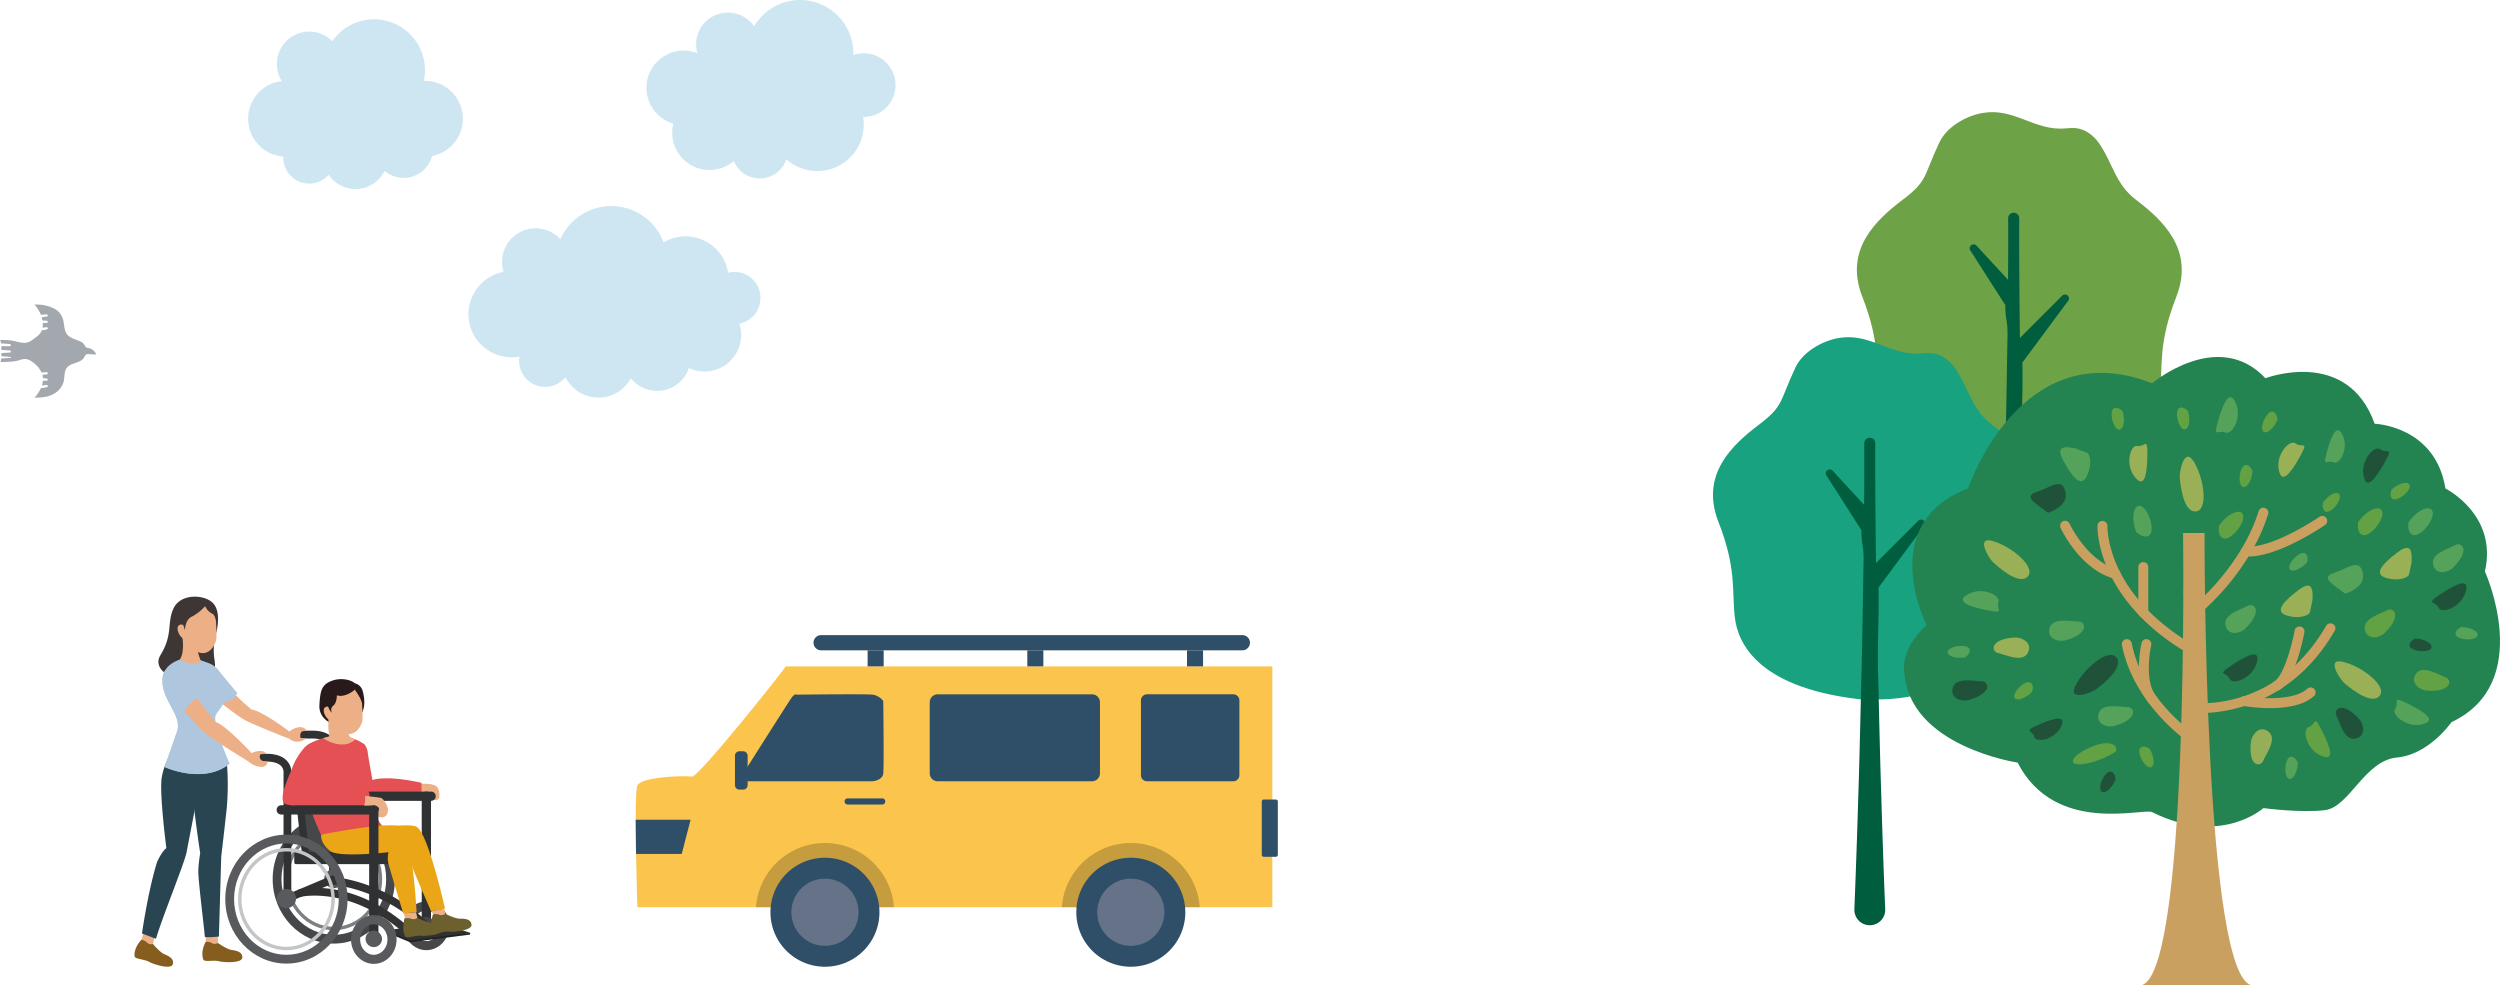 <svg xmlns="http://www.w3.org/2000/svg" xmlns:xlink="http://www.w3.org/1999/xlink" width="1078" height="424.937" viewBox="0 0 1078 424.937">
  <defs>
    <clipPath id="clip-path">
      <rect id="長方形_1396" data-name="長方形 1396" width="276.892" height="143" fill="none"/>
    </clipPath>
    <clipPath id="clip-path-2">
      <rect id="長方形_1683" data-name="長方形 1683" width="145.317" height="159.571" fill="none"/>
    </clipPath>
    <clipPath id="clip-path-3">
      <rect id="長方形_1684" data-name="長方形 1684" width="11.475" height="12.656" fill="none"/>
    </clipPath>
    <clipPath id="clip-path-5">
      <rect id="長方形_1686" data-name="長方形 1686" width="27.324" height="39.905" fill="none"/>
    </clipPath>
    <clipPath id="clip-path-7">
      <rect id="長方形_1688" data-name="長方形 1688" width="27.71" height="44.983" fill="none"/>
    </clipPath>
    <clipPath id="clip-path-9">
      <rect id="長方形_1690" data-name="長方形 1690" width="7.62" height="10.754" fill="none"/>
    </clipPath>
    <clipPath id="clip-path-11">
      <rect id="長方形_1692" data-name="長方形 1692" width="2.227" height="3.963" fill="none"/>
    </clipPath>
    <clipPath id="clip-path-13">
      <path id="パス_711" data-name="パス 711" d="M80.019,212.687c0-11.331,8.69-20.55,19.372-20.55s19.373,9.219,19.373,20.55-8.691,20.552-19.373,20.552-19.372-9.219-19.372-20.552m-1.487,0c0,12.149,9.357,22.039,20.859,22.039s20.86-9.89,20.86-22.039-9.361-22.037-20.86-22.037-20.859,9.888-20.859,22.037" transform="translate(-78.532 -190.65)" fill="none"/>
    </clipPath>
    <linearGradient id="linear-gradient" x1="-1.07" y1="1.161" x2="-1.056" y2="1.161" gradientUnits="objectBoundingBox">
      <stop offset="0" stop-color="#929699"/>
      <stop offset="0.097" stop-color="#929699"/>
      <stop offset="0.828" stop-color="#c4c5c6"/>
      <stop offset="1" stop-color="#c4c5c6"/>
    </linearGradient>
    <clipPath id="clip-path-15">
      <rect id="長方形_1697" data-name="長方形 1697" width="339.367" height="376.587" fill="none"/>
    </clipPath>
    <clipPath id="clip-path-16">
      <rect id="長方形_1740" data-name="長方形 1740" width="279.16" height="171.446" fill="#cee6f2"/>
    </clipPath>
    <clipPath id="clip-path-17">
      <rect id="長方形_1741" data-name="長方形 1741" width="41.5" height="40.084" fill="#a3a7ae"/>
    </clipPath>
  </defs>
  <g id="グループ_3405" data-name="グループ 3405" transform="translate(-182 -2030.277)">
    <g id="グループ_1983" data-name="グループ 1983" transform="translate(456.108 2304.134)">
      <g id="グループ_1982" data-name="グループ 1982" transform="translate(0 0)" clip-path="url(#clip-path)">
        <path id="パス_12" data-name="パス 12" d="M274.523,115.035H.729S-.911,66.4.729,62.571,21.5,58.2,24.228,58.746,65.215,11.2,64.669,11.2H274.523Z" transform="translate(0 2.28)" fill="#fbc54d"/>
        <path id="パス_13" data-name="パス 13" d="M102.581,102.155a29.82,29.82,0,0,0-59.484,0Z" transform="translate(8.771 15.16)" fill="#c59c3e"/>
        <path id="パス_14" data-name="パス 14" d="M212.166,102.155a29.82,29.82,0,0,0-59.484,0Z" transform="translate(31.074 15.16)" fill="#c59c3e"/>
        <path id="パス_15" data-name="パス 15" d="M38.6,58.713H94.339s4.191-.365,4.554-3.28,0-31.331,0-31.331a7.074,7.074,0,0,0-4.554-2.733c-2.914-.365-32.79,0-32.79,0s-.728-.728-2.277,1.457S38.6,55.252,38.6,55.252Z" transform="translate(7.855 4.316)" fill="#2f4e68"/>
        <path id="パス_16" data-name="パス 16" d="M175.309,58.713H108.8a3.451,3.451,0,0,1-3.452-3.45v-30.6a3.451,3.451,0,0,1,3.452-3.45h66.51a3.45,3.45,0,0,1,3.451,3.45v30.6a3.45,3.45,0,0,1-3.451,3.45" transform="translate(21.44 4.316)" fill="#2f4e68"/>
        <path id="パス_17" data-name="パス 17" d="M220.848,58.713h-37.2a2.625,2.625,0,0,1-2.625-2.624V23.832a2.625,2.625,0,0,1,2.625-2.624h37.2a2.624,2.624,0,0,1,2.624,2.624V56.09a2.624,2.624,0,0,1-2.624,2.624" transform="translate(36.843 4.316)" fill="#2f4e68"/>
        <path id="パス_18" data-name="パス 18" d="M230.378,83.6h-5.2a.86.86,0,0,1-.859-.861V59.768a.86.86,0,0,1,.859-.861h5.2a.859.859,0,0,1,.859.861V82.743a.859.859,0,0,1-.859.861" transform="translate(45.653 11.989)" fill="#2f4e68"/>
        <path id="パス_19" data-name="パス 19" d="M0,66.144h23.68L19.856,80.9H.146Z" transform="translate(0 13.462)" fill="#2f4e68"/>
        <path id="パス_20" data-name="パス 20" d="M95.283,103.267a23.5,23.5,0,1,1-23.5-23.5,23.5,23.5,0,0,1,23.5,23.5" transform="translate(9.827 16.234)" fill="#2f4e68"/>
        <path id="パス_21" data-name="パス 21" d="M84.741,101.742A14.482,14.482,0,1,1,70.259,87.26a14.481,14.481,0,0,1,14.482,14.482" transform="translate(11.352 17.759)" fill="#657288"/>
        <path id="パス_22" data-name="パス 22" d="M204.868,103.267a23.5,23.5,0,1,1-23.5-23.5,23.5,23.5,0,0,1,23.5,23.5" transform="translate(32.13 16.234)" fill="#2f4e68"/>
        <path id="パス_23" data-name="パス 23" d="M194.325,101.742A14.482,14.482,0,1,1,179.843,87.26a14.481,14.481,0,0,1,14.482,14.482" transform="translate(33.654 17.759)" fill="#657288"/>
        <path id="パス_24" data-name="パス 24" d="M248.622,6.558H66.992a3.279,3.279,0,0,1,0-6.558H248.622a3.279,3.279,0,1,1,0,6.558" transform="translate(12.967 0)" fill="#2f4e68"/>
        <rect id="長方形_1393" data-name="長方形 1393" width="6.923" height="6.923" transform="translate(100.008 6.558)" fill="#2f4e68"/>
        <rect id="長方形_1394" data-name="長方形 1394" width="6.923" height="6.923" transform="translate(168.867 6.558)" fill="#2f4e68"/>
        <rect id="長方形_1395" data-name="長方形 1395" width="6.923" height="6.923" transform="translate(237.726 6.558)" fill="#2f4e68"/>
        <path id="パス_25" data-name="パス 25" d="M39.118,58.156H37.487a1.917,1.917,0,0,1-1.917-1.917v-12.7a1.917,1.917,0,0,1,1.917-1.917h1.631a1.917,1.917,0,0,1,1.917,1.917v12.7a1.917,1.917,0,0,1-1.917,1.917" transform="translate(7.239 8.471)" fill="#2f4e68"/>
        <path id="パス_26" data-name="パス 26" d="M91.109,61.143H76.142a1.3,1.3,0,0,1-1.295-1.295v-.054A1.3,1.3,0,0,1,76.142,58.5H91.109A1.3,1.3,0,0,1,92.4,59.794v.054a1.3,1.3,0,0,1-1.295,1.295" transform="translate(15.233 11.906)" fill="#2f4e68"/>
      </g>
    </g>
    <g id="グループ_2603" data-name="グループ 2603" transform="translate(240 2287.563)">
      <g id="グループ_2578" data-name="グループ 2578">
        <g id="グループ_2577" data-name="グループ 2577" clip-path="url(#clip-path-2)">
          <path id="パス_658" data-name="パス 658" d="M138.06,167.3a1.7,1.7,0,0,1-1.7-1.7v-55.45a1.722,1.722,0,0,1,.014-.223A4.068,4.068,0,0,0,135.366,107c-1.168-1.3-3.374-1.989-6.38-1.989h-5.718a1.7,1.7,0,0,1,0-3.391h5.718c4.1,0,7.114,1.07,8.964,3.182a7.564,7.564,0,0,1,1.806,5.426V165.6a1.7,1.7,0,0,1-1.7,1.7" transform="translate(-52.463 -43.854)" fill="#303132"/>
          <path id="パス_659" data-name="パス 659" d="M216.332,141.939s4.774-.349,6.474,1.135,1.214,4.722,1.214,4.722a1.583,1.583,0,0,1-2.347.962,5.21,5.21,0,0,0-5.341-3.2c-3.965.4,0-3.621,0-3.621" transform="translate(-92.594 -61.236)" fill="#edaf86"/>
          <path id="パス_660" data-name="パス 660" d="M171.577,111.347a2.237,2.237,0,0,1,.569.358,7.042,7.042,0,0,1,1.429,3.4c.16,1.762,2.04,12.029,2.04,12.029s5.162-2.345,21.165,1.174v5.776l-24.636-1.421s-6.253-15.238-.569-21.319" transform="translate(-73.011 -48.05)" fill="#e45054"/>
          <path id="パス_661" data-name="パス 661" d="M131.168,220.933c-14.536,0-26.363-12.473-26.363-27.8s11.826-27.8,26.363-27.8,26.368,12.473,26.368,27.8-11.828,27.8-26.368,27.8m0-51.811c-12.444,0-22.566,10.77-22.566,24.007s10.122,24.008,22.566,24.008,22.571-10.77,22.571-24.008-10.125-24.007-22.571-24.007" transform="translate(-45.227 -71.344)" fill="#464749"/>
          <path id="パス_662" data-name="パス 662" d="M135.346,219.543c-11.5,0-20.858-9.886-20.858-22.038s9.356-22.039,20.858-22.039,20.86,9.887,20.86,22.039-9.358,22.038-20.86,22.038m0-42.589c-10.681,0-19.37,9.22-19.37,20.552s8.69,20.55,19.37,20.55,19.372-9.219,19.372-20.55-8.69-20.552-19.372-20.552" transform="translate(-49.405 -75.72)" fill="#7d8082"/>
          <path id="パス_663" data-name="パス 663" d="M143.906,210.913a4.142,4.142,0,1,0,4.134-4.377,4.262,4.262,0,0,0-4.134,4.377" transform="translate(-62.1 -89.127)" fill="#585a5d"/>
          <path id="パス_664" data-name="パス 664" d="M213.924,252.2c-5.416,0-9.821-4.712-9.821-10.5s4.406-10.5,9.821-10.5,9.829,4.711,9.829,10.5-4.409,10.5-9.829,10.5m0-17.085c-3.253,0-5.9,2.952-5.9,6.581s2.647,6.582,5.9,6.582,5.908-2.953,5.908-6.582-2.65-6.581-5.908-6.581" transform="translate(-88.077 -99.769)" fill="#464749"/>
          <path id="パス_665" data-name="パス 665" d="M191.6,151.832H149.664a2,2,0,0,1,0-4H191.6a2,2,0,0,1,0,4" transform="translate(-63.721 -63.792)" fill="#303132"/>
          <path id="パス_666" data-name="パス 666" d="M219.863,207.726a2,2,0,0,1-2-2V149.829a2,2,0,0,1,4,0v55.895a2,2,0,0,1-2,2" transform="translate(-94.014 -63.792)" fill="#303132"/>
          <path id="パス_667" data-name="パス 667" d="M153.807,177.454s30.274-6.116,34.354-3.294c5.051,3.493,12.069,35.166,12.069,35.166l-5.971,1.2s-8.676-19.573-9.636-23.092-.843-2.534-.843-2.534-22.5,2.639-26.267-.48c-4.533-3.758-3.706-6.968-3.706-6.968" transform="translate(-66.348 -74.835)" fill="#eba617"/>
          <path id="パス_668" data-name="パス 668" d="M222.229,246.755a3.553,3.553,0,1,1-3.544-3.841,3.7,3.7,0,0,1,3.544,3.841" transform="translate(-92.838 -104.826)" fill="#464749"/>
          <path id="パス_669" data-name="パス 669" d="M127.944,168.815c.059.543-.184,1.015-.544,1.054l-2.412.264c-.357.039-.7-.369-.759-.911l-3.833-35.1c-.06-.543.183-1.013.544-1.054l2.412-.268c.358-.039.7.369.759.912Z" transform="translate(-51.951 -57.308)" fill="#303132"/>
          <path id="パス_670" data-name="パス 670" d="M154.454,165.017c.057.542-1.83,1.193-4.223,1.454l-16.034,1.75c-2.392.26-4.377.033-4.437-.51l-3.83-35.094c-.058-.543,1.83-1.194,4.222-1.455l16.034-1.751c2.392-.261,4.377-.032,4.435.51Z" transform="translate(-54.343 -55.798)" fill="#464749"/>
          <path id="パス_671" data-name="パス 671" d="M168.7,198.154a.745.745,0,0,1-.754.736H121.922a.745.745,0,0,1-.755-.735h0v-3.805a.746.746,0,0,1,.753-.737h46.023a.746.746,0,0,1,.754.736h0Z" transform="translate(-52.288 -83.55)" fill="#303132"/>
          <path id="パス_672" data-name="パス 672" d="M144.139,104.519s6.5,1.66,9.294,3.742c.625.464.385,32.465,11.264,37.971,0,0-14.192,5.94-29.117,1.884,0,0-7.824-15.633-7.1-25.566.322-4.432-3.277-9.679.161-12.9,4.267-3.992,15.7-5.461,15.7-5.461" transform="translate(-54.867 -44.964)" fill="#e45054"/>
          <path id="パス_673" data-name="パス 673" d="M145.582,81.685s-5.711-2-5.343-8.025.894-8.576,5.056-10.273,8.665-.5,10.179.921a4.721,4.721,0,0,1,3.437,3.4c.8,2.9,1.319,7.3-.893,10.273s-12.435,3.7-12.435,3.7" transform="translate(-60.511 -26.995)" fill="#281a1b"/>
          <path id="パス_674" data-name="パス 674" d="M145.574,89.719s0,.1,0,.285a45.653,45.653,0,0,0,.15,9l-2.638.708s7.958,5.774,13.8.536l-2.245-.769a7.611,7.611,0,0,1-.13-6.421" transform="translate(-61.745 -38.717)" fill="#edaf86"/>
        </g>
      </g>
      <g id="グループ_2580" data-name="グループ 2580" transform="translate(83.663 50.999)">
        <g id="グループ_2579" data-name="グループ 2579" clip-path="url(#clip-path-3)">
          <path id="パス_675" data-name="パス 675" d="M156.416,99.465a7.612,7.612,0,0,1-.13-6.422l-8.933-3.33s0,.1,0,.285a56.694,56.694,0,0,0-.082,6.745,38.759,38.759,0,0,0,6.707,5.628,8.333,8.333,0,0,0,4.688-2.136Z" transform="translate(-147.186 -89.713)" fill="#edaf86"/>
        </g>
      </g>
      <g id="グループ_2582" data-name="グループ 2582">
        <g id="グループ_2581" data-name="グループ 2581" clip-path="url(#clip-path-2)">
          <path id="パス_676" data-name="パス 676" d="M159.551,70.575s2.434,3.756,2.514,5.06.559,7.436,0,8.739-1.836,4.523-5.108,4.907-8.522-3.24-8.6-6.689-1.257-12.863,5.968-12.863c4.75,0,5.228.843,5.228.843" transform="translate(-63.969 -30.09)" fill="#edaf86"/>
          <path id="パス_677" data-name="パス 677" d="M146.723,84.382s-1.2-1.839-2.7-.633.659,5.694,2.7,5.464Z" transform="translate(-61.938 -35.964)" fill="#edaf86"/>
          <path id="パス_678" data-name="パス 678" d="M158.234,69.073s-4,3.573-7.711,2.4c0,0,.055,3.241-1.549,4.466a2.341,2.341,0,0,0-.553,3.028s-2.987-2.073-1.272-7.226,7.157-6.074,11.085-2.671" transform="translate(-63.271 -28.939)" fill="#281a1b"/>
          <path id="パス_679" data-name="パス 679" d="M167.052,70.6s3.037,3.849,3.173,6.074c0,0,1.624-5.022-3.173-6.074" transform="translate(-72.089 -30.466)" fill="#281a1b"/>
        </g>
      </g>
      <g id="グループ_2584" data-name="グループ 2584" transform="translate(72.277 64.664)">
        <g id="グループ_2583" data-name="グループ 2583" clip-path="url(#clip-path-5)">
          <path id="パス_680" data-name="パス 680" d="M154.459,136.069a4.673,4.673,0,0,0-.075-.609,3.31,3.31,0,0,0-.433-1.156l-.007-.011-.016-.005a19.55,19.55,0,0,0-2.263-.6c-.763-.161-1.531-.3-2.3-.422-1.539-.248-3.085-.446-4.632-.625-2.712-.311-5.429-.558-8.153-.761a38.686,38.686,0,0,1-1.646-12.966c-1.756,0-3.513.435-4.83-.434-1.588-.785-1.736-2.68-1.414-4.727-.01.01-.022.019-.033.028-3.472,3.216.164,8.463-.163,12.9-.731,9.934,7.171,25.566,7.171,25.566a44.77,44.77,0,0,0,15.3,1.24A44.336,44.336,0,0,1,136.711,132.3c2.667.154,5.334.348,7.995.6,1.548.151,3.094.323,4.634.544.769.107,1.537.23,2.3.377a20.118,20.118,0,0,1,2.243.547,3.288,3.288,0,0,1,.431,1.1,4.442,4.442,0,0,1,.089.6,4.91,4.91,0,0,1,.015.607,5.564,5.564,0,0,1-.05.607c-.018.2-.069.4-.1.6s-.1.393-.151.59l-.194.578.206-.574c.053-.2.116-.392.163-.589a4.823,4.823,0,0,0,.116-.6,5.191,5.191,0,0,0,.063-.608,4.994,4.994,0,0,0,0-.612" transform="translate(-127.144 -113.753)" fill="#e45054"/>
        </g>
      </g>
      <g id="グループ_2586" data-name="グループ 2586">
        <g id="グループ_2585" data-name="グループ 2585" clip-path="url(#clip-path-2)">
          <path id="パス_681" data-name="パス 681" d="M11.195,255.508l-1.26,4.767L5.254,257.63l1.036-3.915Z" transform="translate(-2.267 -109.487)" fill="#edaf86"/>
          <path id="パス_682" data-name="パス 682" d="M2.995,260.239a5,5,0,0,1,2.218,1,2.5,2.5,0,0,0,2.731.8s2.966,3.625,4.986,4.458,4.319,2.039,3.551,4.377-8.358-.044-10.165-1.119S.268,268.608.056,267.432s.069-4.184,2.939-7.193" transform="translate(0 -112.302)" fill="#855d1e"/>
          <path id="パス_683" data-name="パス 683" d="M59.3,255.525v4.93l-5.2-1.36v-4.05Z" transform="translate(-23.347 -110.061)" fill="#edaf86"/>
          <path id="パス_684" data-name="パス 684" d="M64.16,66.118A121.946,121.946,0,0,0,75.594,77.195c4.562.462,16.887,9.875,16.887,9.875l-.542,2.761S77.095,84.02,73.021,81.865,58.343,71.04,58.343,71.04Z" transform="translate(-25.177 -28.532)" fill="#edaf86"/>
          <path id="パス_685" data-name="パス 685" d="M58.424,123.923a113.949,113.949,0,0,1,0,20.8c-1.1,10.082-2.348,20.644-2.348,20.644l-.994,34.383s-6.275.641-6.115,0-2.933-24.623-2.77-28.544a60.259,60.259,0,0,1,.815-7.431s-5.7-36.336-2.975-39.056,14.382-.8,14.382-.8" transform="translate(-18.686 -53.193)" fill="#294552"/>
          <path id="パス_686" data-name="パス 686" d="M33.2,117.227s-7.52,38.9-8.34,43.189-10.63,28.407-13.151,37.11l-6.039-2.291s2.46-17.369,6.243-29.95c.715-2.379,3.013-6.094,4.276-6.809,0,0-2.987-22.941-2.064-30.071a27.66,27.66,0,0,1,5.292-12.5Z" transform="translate(-2.448 -50.017)" fill="#294552"/>
          <path id="パス_687" data-name="パス 687" d="M43.186,15.059S45.419,6.705,41.7,2.809,27.659-1.444,24.658,5.037,24.6,16.005,19.017,25.2c-3.841,6.321,5.761,11.523,11.881,9.962s13.03,2.68,11.4-8.2a26.846,26.846,0,0,1,.885-11.9" transform="translate(-7.827 0)" fill="#3e3635"/>
          <path id="パス_688" data-name="パス 688" d="M55.1,50.416a10,10,0,0,1,4.046,2.777c1.33,1.8,8.291,10.082,8.291,10.082s-1.7,4.8-8.291,4.2.49.052.49.052S49.935,55.377,55.1,50.411" transform="translate(-23.125 -21.754)" fill="#afc7de"/>
          <path id="パス_689" data-name="パス 689" d="M33.8,45.767s-12.269.722-12.63,9.743S29.9,70.992,27.483,77.882C24.762,85.639,22.123,93.2,22.123,93.2s16.679,7.762,28.049-1.441c0,0-7.906-17.7-5.922-21.123s3.987-4.3,3.265-8.27S41.11,48.412,41.11,48.412Z" transform="translate(-9.13 -19.75)" fill="#afc7de"/>
        </g>
      </g>
      <g id="グループ_2588" data-name="グループ 2588" transform="translate(12.028 31.522)">
        <g id="グループ_2587" data-name="グループ 2587" clip-path="url(#clip-path-7)">
          <path id="パス_690" data-name="パス 690" d="M34.483,95.459a5.6,5.6,0,0,1-2.88-2.882c-.96-3.841,3.841-4.8,3.36-6.72,0-4.321-.96-9.6,4.321-10.562a30.747,30.747,0,0,0,5.954-2.023c1.589-2.265,2.872-3.428,2.272-6.728-.017-.1-.04-.2-.063-.3-6.873,2.025-14.4,3.5-20.165-1.03-3.127-2.273-4.4-5.9-4.824-9.761a8.319,8.319,0,0,0-1.292,4.237c-.358,9.022,8.732,15.482,6.315,22.373-2.72,7.756-5.36,15.318-5.36,15.318s15.454,7.184,26.747-.484c-4.794-1.43-9.588.481-14.382-1.437" transform="translate(-21.158 -55.451)" fill="#afc7de"/>
        </g>
      </g>
      <g id="グループ_2590" data-name="グループ 2590">
        <g id="グループ_2589" data-name="グループ 2589" clip-path="url(#clip-path-2)">
          <path id="パス_691" data-name="パス 691" d="M35.321,27.756s1.46,7.907-.96,11.328c0,0,6.691,4.066,9,.308,0,0-2.215-3.954-.954-7.314s-7.082-4.321-7.082-4.321" transform="translate(-14.828 -11.978)" fill="#edaf86"/>
        </g>
      </g>
      <g id="グループ_2592" data-name="グループ 2592" transform="translate(20.493 15.778)">
        <g id="グループ_2591" data-name="グループ 2591" clip-path="url(#clip-path-9)">
          <path id="パス_692" data-name="パス 692" d="M43.13,32.077c1.26-3.361-7.082-4.321-7.082-4.321a30.818,30.818,0,0,1,.42,5.924,11.288,11.288,0,0,0,7.2,4.83c-.572-1.352-1.435-4.041-.536-6.432" transform="translate(-36.049 -27.756)" fill="#edaf86"/>
        </g>
      </g>
      <g id="グループ_2594" data-name="グループ 2594">
        <g id="グループ_2593" data-name="グループ 2593" clip-path="url(#clip-path-2)">
          <path id="パス_693" data-name="パス 693" d="M48.691,7.769s2.439,3.921,2.52,5.281.559,7.762,0,9.122-1.84,4.721-5.121,5.121-8.542-3.381-8.621-6.982S36.209,6.889,43.454,6.889c4.759,0,5.241.88,5.241.88" transform="translate(-16.118 -2.973)" fill="#edaf86"/>
          <path id="パス_694" data-name="パス 694" d="M35.836,22.18s-1.2-1.92-2.7-.661.66,5.942,2.7,5.7Z" transform="translate(-14.083 -9.102)" fill="#edaf86"/>
          <path id="パス_695" data-name="パス 695" d="M53.552,7.13a6.69,6.69,0,0,0,3.194,3.305c1.559.765,1.485,3.106,1.529,3.824,0,0,2.19-8.14-4.723-7.126" transform="translate(-23.11 -3.04)" fill="#3e3635"/>
          <path id="パス_696" data-name="パス 696" d="M46.319,6.037a20.4,20.4,0,0,1-5.84,4.679c-2.982,1.324-3,5.806-3,5.806s-2.761-6.9.719-10.082,8.122-.4,8.122-.4" transform="translate(-15.725 -2.121)" fill="#3e3635"/>
          <path id="パス_697" data-name="パス 697" d="M39,71.9a151.822,151.822,0,0,0,9.621,13.142c4.556,1.332,16.3,14.2,16.3,14.2l-1.077,3.478S48.39,93.24,44.652,90.276s-12.894-13.8-12.894-13.8Z" transform="translate(-13.705 -31.027)" fill="#edaf86"/>
          <path id="パス_698" data-name="パス 698" d="M27.291,53.479C29.241,53.747,37,66.634,37,66.634s-6.192,3.07-6.427,7.236c0,0-10.762-12.605-8.449-18.067,1.977-2.8,3.757-2.52,5.166-2.322" transform="translate(-9.407 -23.029)" fill="#afc7de"/>
          <path id="パス_699" data-name="パス 699" d="M114.721,223.023a1.661,1.661,0,0,1-.645-3.192l19.687-8.279a1.661,1.661,0,0,1,1.288,3.062l-19.688,8.279a1.662,1.662,0,0,1-.643.13" transform="translate(-48.789 -91.236)" fill="#323233"/>
          <path id="パス_700" data-name="パス 700" d="M103.479,183.606a1.679,1.679,0,0,1-1.679-1.679V127.559a1.762,1.762,0,0,1,.015-.226,3.9,3.9,0,0,0-.978-2.808c-1.165-1.3-3.39-1.987-6.432-1.987H88.688a1.679,1.679,0,1,1,0-3.357h5.717c4.129,0,7.155,1.068,8.994,3.173a7.233,7.233,0,0,1,1.759,5.3v54.279a1.679,1.679,0,0,1-1.679,1.679" transform="translate(-37.547 -51.43)" fill="#303132"/>
          <path id="パス_701" data-name="パス 701" d="M52.922,261.8a5.009,5.009,0,0,1,2.4.4,2.5,2.5,0,0,0,2.847.08s3.793,2.745,5.96,3.037,4.7.866,4.556,3.323-8.092,2.1-10.114,1.518-6.142.433-6.647-.649-1-4.064,1-7.706" transform="translate(-22.213 -112.971)" fill="#855d1e"/>
          <path id="パス_702" data-name="パス 702" d="M129.332,117.761s.853-9.2-5.012-6.789c-2.591,1.067-6.122,5.852-7.87,10.63-1.276,3.484-5.9,12.747-3.389,15.211s33.987,1.173,33.987,1.173a7.2,7.2,0,0,0,.217-5.012S125.023,129.93,122.7,130.8Z" transform="translate(-48.473 -47.714)" fill="#e45054"/>
          <path id="パス_703" data-name="パス 703" d="M151.721,162.221H109.791a2,2,0,1,1,0-4h41.931a2,2,0,0,1,0,4" transform="translate(-46.514 -68.276)" fill="#303132"/>
          <path id="パス_704" data-name="パス 704" d="M174.622,151.349a53.15,53.15,0,0,1,6.852.742c1.3.435,3.1,3.965,3.042,5.054s-.379,3.313-2.717,3.313a2.163,2.163,0,0,1-2.381-1.921c0-.035-.007-.071-.009-.107a1.566,1.566,0,0,0,1.2-1.558c0-1.3-2.228-1.519-2.228-1.519l-4.147-.073a7.5,7.5,0,0,0,.392-3.93" transform="translate(-75.186 -65.312)" fill="#edaf86"/>
        </g>
      </g>
      <g id="グループ_2596" data-name="グループ 2596" transform="translate(99.045 86.037)">
        <g id="グループ_2595" data-name="グループ 2595" clip-path="url(#clip-path-11)">
          <path id="パス_705" data-name="パス 705" d="M176.109,151.444c-.87-.061-1.487-.1-1.487-.1a7.5,7.5,0,0,1-.392,3.93l1.984.035a6.57,6.57,0,0,0-.105-3.868" transform="translate(-174.231 -151.349)" fill="#edaf86"/>
        </g>
      </g>
      <g id="グループ_2598" data-name="グループ 2598">
        <g id="グループ_2597" data-name="グループ 2597" clip-path="url(#clip-path-2)">
          <path id="パス_706" data-name="パス 706" d="M169.6,240.095a1.656,1.656,0,0,1-1.084-.4c-22.6-19.488-43.269-15.078-43.476-15.033a1.661,1.661,0,0,1-.746-3.237c.907-.21,22.446-4.9,46.392,15.754a1.661,1.661,0,0,1-1.086,2.919" transform="translate(-53.083 -95.292)" fill="#323233"/>
          <path id="パス_707" data-name="パス 707" d="M189.2,235.992a1.657,1.657,0,0,1-1.159-.471c-19.228-18.714-40.959-19.753-41.176-19.762a1.661,1.661,0,0,1,.121-3.32c.937.034,23.184,1.053,43.372,20.7a1.661,1.661,0,0,1-1.159,2.851" transform="translate(-62.69 -91.674)" fill="#323233"/>
          <path id="パス_708" data-name="パス 708" d="M213.967,248.958l11.256,3.619,1.714-.219v.771l-25.884,3.324-10.509-4.36Z" transform="translate(-82.226 -107.434)" fill="#202122"/>
          <path id="パス_709" data-name="パス 709" d="M213.968,247.6l12.971,4.171-25.884,3.323-10.509-4.358Z" transform="translate(-82.227 -106.848)" fill="#303132"/>
          <path id="パス_710" data-name="パス 710" d="M95.212,236.113c-14.536,0-26.363-12.473-26.363-27.8s11.826-27.8,26.363-27.8,26.367,12.473,26.367,27.8-11.828,27.8-26.367,27.8m0-51.811c-12.443,0-22.566,10.77-22.566,24.007s10.123,24.008,22.566,24.008,22.571-10.77,22.571-24.008S107.657,184.3,95.212,184.3" transform="translate(-29.711 -77.895)" fill="#585a5d"/>
        </g>
      </g>
      <g id="グループ_2600" data-name="グループ 2600" transform="translate(44.643 108.378)">
        <g id="グループ_2599" data-name="グループ 2599" clip-path="url(#clip-path-13)">
          <rect id="長方形_1694" data-name="長方形 1694" width="41.719" height="44.076" fill="url(#linear-gradient)"/>
        </g>
      </g>
      <g id="グループ_2602" data-name="グループ 2602">
        <g id="グループ_2601" data-name="グループ 2601" clip-path="url(#clip-path-2)">
          <path id="パス_712" data-name="パス 712" d="M107.954,226.093a4.142,4.142,0,1,0,4.134-4.377,4.262,4.262,0,0,0-4.134,4.377" transform="translate(-46.585 -95.678)" fill="#585a5d"/>
          <path id="パス_713" data-name="パス 713" d="M141.628,177.454s30.272-6.116,34.354-3.294c5.05,3.493,6.744,36.7,6.744,36.7l-5.758.568s-5.188-17.092-6.148-20.613a10.8,10.8,0,0,1-.194-5.806s-21.528,2.531-25.292-.588c-4.534-3.758-3.707-6.968-3.707-6.968" transform="translate(-61.092 -74.835)" fill="#eba617"/>
          <path id="パス_714" data-name="パス 714" d="M179.989,218.116a2,2,0,0,1-2-2v-55.9a2,2,0,0,1,4,0v55.9a2,2,0,0,1-2,2" transform="translate(-76.807 -68.276)" fill="#303132"/>
          <path id="パス_715" data-name="パス 715" d="M182.355,257.142a3.553,3.553,0,1,1-3.544-3.841,3.7,3.7,0,0,1,3.544,3.841" transform="translate(-75.631 -109.308)" fill="#585a5d"/>
          <path id="パス_716" data-name="パス 716" d="M174.052,262.59c-5.416,0-9.821-4.713-9.821-10.505s4.406-10.5,9.821-10.5,9.829,4.711,9.829,10.5-4.409,10.505-9.829,10.505m0-17.087c-3.253,0-5.9,2.953-5.9,6.582s2.647,6.583,5.9,6.583,5.908-2.953,5.908-6.583-2.65-6.582-5.908-6.582" transform="translate(-70.871 -104.251)" fill="#585a5d"/>
          <path id="パス_717" data-name="パス 717" d="M230.869,236.585l.636,3.524-5.442-.893-.536-1.488Z" transform="translate(-97.323 -102.094)" fill="#edaf86"/>
          <path id="パス_718" data-name="パス 718" d="M225.855,240.774a5.011,5.011,0,0,1,2.434.047,2.5,2.5,0,0,0,2.828-.334s4.153,2.164,6.342,2.136,4.773.175,4.988,2.626-7.7,3.249-9.787,2.972-6.012,1.321-6.67.322-1.585-3.874-.13-7.771" transform="translate(-97.132 -103.778)" fill="#6d602f"/>
          <path id="パス_719" data-name="パス 719" d="M209.526,239.33l.827,3.484-5.482-.6-.618-2.345Z" transform="translate(-88.141 -103.279)" fill="#edaf86"/>
          <path id="パス_720" data-name="パス 720" d="M204.618,243.86a5.021,5.021,0,0,1,2.433.051,2.5,2.5,0,0,0,2.829-.33s4.149,2.169,6.335,2.144,4.772.178,4.983,2.634-7.706,3.236-9.79,2.956-6.014,1.315-6.67.315-1.579-3.877-.119-7.772" transform="translate(-87.964 -105.114)" fill="#6d602f"/>
          <path id="パス_721" data-name="パス 721" d="M87.535,117.97a7.315,7.315,0,0,1,3.34-.949,3.449,3.449,0,0,1,3.079,1.235l-2.625.185a1.923,1.923,0,0,0,1.2,2.941l1.926.209a2.629,2.629,0,0,1-3.045,2.285,8.543,8.543,0,0,1-4.962-2.118s-2.18-3.868,1.085-3.788" transform="translate(-36.999 -50.488)" fill="#edaf86"/>
          <path id="パス_722" data-name="パス 722" d="M117.44,103.992s3.1,2.858,7.357-.142l-2.531-.242s-.686-2.941,1.474-2.941l1.285-.178a3.587,3.587,0,0,0-3.539-1.513,8.864,8.864,0,0,0-4.046,1.85Z" transform="translate(-50.679 -42.691)" fill="#edaf86"/>
        </g>
      </g>
    </g>
    <g id="グループ_2607" data-name="グループ 2607" transform="translate(920.633 2078.627)">
      <g id="グループ_2606" data-name="グループ 2606" clip-path="url(#clip-path-15)">
        <path id="パス_748" data-name="パス 748" d="M192.686,79.567c-7.983,20.393-5.77,29.687-7.1,41.211s-23.254,35.457-60.087,35.44c-.171,0-.341,0-.529.017-.186-.017-2.655.313-2.826.313-47.339-4.333-56.48-24.246-57.807-35.77s.886-20.818-7.081-41.211c-7.983-20.393,6.2-33.244,17.278-41.671,11.081-8.408,8.868-9.736,15.95-24.819C93.652,6.335,101.917,1.657,109.006.385c13-2.332,21.417,6.692,33.673,6.736,2.24.008,4.482-.45,6.71-.216,4.209.441,7.846,3.338,10.2,6.852,5.867,8.745,6.8,17.3,15.8,24.138,11.081,8.426,25.261,21.278,17.294,41.671" transform="translate(7.131 0)" fill="#6da246"/>
        <path id="パス_749" data-name="パス 749" d="M140.282,74.159a1.7,1.7,0,0,0-2.408,0L119.631,92.4c-.009-.462-.016-.928-.025-1.391-.171-16.745-.362-33.491-.28-50.236v-.024a2.375,2.375,0,0,0-4.75.024c.043,8.858.008,17.717-.058,26.576L100.926,52.6a1.7,1.7,0,1,0-2.5,2.308l14.922,23.34c-.053,6.228,1.013,6.535.949,12.763-.322,16.743-.5,33.488-.954,50.234-.435,16.745-.745,33.49-1.3,50.235Q111.3,216.6,110.3,241.715c-.007.179-.008.372,0,.554a6.656,6.656,0,0,0,13.3-.554q-1.044-25.118-1.735-50.235c-.56-16.745-.87-33.49-1.306-50.235-.4-14.7.41-23.565.153-38.27l19.57-26.41a1.7,1.7,0,0,0,0-2.407" transform="translate(12.721 4.984)" fill="#005d3e"/>
        <path id="パス_750" data-name="パス 750" d="M137.762,165.452c-7.983,20.393-5.77,29.687-7.1,41.211s-23.254,35.457-60.087,35.44c-.171,0-.341,0-.529.017-.186-.017-2.655.313-2.826.313-47.339-4.333-56.48-24.246-57.807-35.77s.886-20.818-7.081-41.211c-7.983-20.393,6.2-33.244,17.278-41.671,11.081-8.408,8.868-9.736,15.95-24.819C38.728,92.22,46.993,87.542,54.082,86.27c13-2.332,21.417,6.692,33.673,6.736,2.24.008,4.482-.45,6.71-.217,4.209.442,7.846,3.339,10.2,6.854,5.867,8.745,6.8,17.3,15.8,24.138,11.081,8.426,25.261,21.278,17.294,41.671" transform="translate(0 11.151)" fill="#18a280"/>
        <path id="パス_751" data-name="パス 751" d="M85.359,160.045a1.7,1.7,0,0,0-2.408,0L64.708,178.288c-.009-.463-.016-.928-.025-1.392-.171-16.745-.362-33.491-.28-50.235v-.024a2.375,2.375,0,1,0-4.75.024c.043,8.858.008,17.717-.059,26.576L46,138.486a1.7,1.7,0,0,0-2.5,2.307l14.923,23.34c-.054,6.228,1.013,6.536.949,12.763-.322,16.744-.5,33.49-.954,50.235-.435,16.745-.745,33.49-1.3,50.235q-.734,25.118-1.735,50.235c-.007.179-.008.372,0,.554a6.656,6.656,0,0,0,13.3-.554c-.7-16.745-1.246-33.49-1.735-50.235-.56-16.745-.87-33.49-1.306-50.235-.4-14.7.41-23.566.153-38.27l19.57-26.41a1.7,1.7,0,0,0,0-2.407" transform="translate(5.59 16.136)" fill="#005d3e"/>
        <path id="パス_752" data-name="パス 752" d="M179.9,289.715c-3.9-1.95-41.871,10.032-58.007-21.371,0,0-47.1-6.979-48.849-39.254,0,0-2.181-9.159,9.595-20.063,0,0-22.243-43.614,17.882-58.879,0,0,22.68-67.6,79.379-45.36,0,0,28.35-23.988,48.849-2.181,0,0,35.328-13.521,47.1,19.626,0,0,26.169.872,30.531,27.914,0,0,22.68,11.34,17.01,35.764,0,0,21.808,47.976-14.392,64.986,0,0-9.6,13.957-23.553,15.265s-20.5,21.371-30.967,22.679-26.6-.872-26.6-.872-18.318,16.574-47.976,1.744" transform="translate(9.463 12.134)" fill="#238451"/>
        <path id="パス_753" data-name="パス 753" d="M139.149,128.422c-4.943-1.064-8.722-1.064-5.233,5.333s7.56,12.212,10.176,6.4.872-9.6,0-9.886-4.943-1.844-4.943-1.844" transform="translate(17.212 16.606)" fill="#55a25a"/>
        <path id="パス_754" data-name="パス 754" d="M268.17,172.643c.324-5.045-.232-8.783-6.046-4.391s-10.965,9.276-4.828,11.007,9.618-.549,9.778-1.454,1.1-5.162,1.1-5.162" transform="translate(33.048 21.594)" fill="#9ab057"/>
        <path id="パス_755" data-name="パス 755" d="M230.353,187.036c.324-5.046-.232-8.785-6.046-4.392s-10.965,9.276-4.828,11.008,9.618-.55,9.778-1.455,1.1-5.161,1.1-5.161" transform="translate(28.138 23.462)" fill="#9ab057"/>
        <path id="パス_756" data-name="パス 756" d="M128.7,154.318c-5.233-4.071-11.049-6.978-4.8-9.014s10.9-6.4,12.357,0-7.56,9.014-7.56,9.014" transform="translate(15.736 18.431)" fill="#20523a"/>
        <path id="パス_757" data-name="パス 757" d="M242.158,185.223c-5.233-4.071-11.049-6.978-4.8-9.014s10.9-6.4,12.357,0-7.56,9.014-7.56,9.014" transform="translate(30.467 22.444)" fill="#55a25a"/>
        <path id="パス_758" data-name="パス 758" d="M162.325,142.026c-5.753-5.31-3.2-15.12,0-14.539s4.361-3.687,4.361,2.809-.581,15.219-4.361,11.73" transform="translate(20.632 16.443)" fill="#9ab057"/>
        <path id="パス_759" data-name="パス 759" d="M199.834,110.016c4.162,6.631-.872,15.43-3.806,14.032s-5.175,2.417-3.474-3.853,4.546-14.535,7.281-10.179" transform="translate(24.925 14.127)" fill="#55a25a"/>
        <path id="パス_760" data-name="パス 760" d="M96.432,184.911c6.253-4.711,15.448-.444,14.3,2.6s2.848,4.95-3.542,3.789-14.871-3.292-10.762-6.388" transform="translate(12.38 23.737)" fill="#55a25a"/>
        <path id="パス_761" data-name="パス 761" d="M216.337,139.3c-2.575-7.394,4.3-14.845,6.845-12.826s5.585-1.2,2.526,4.531-7.678,13.154-9.371,8.3" transform="translate(28.016 16.378)" fill="#9ab057"/>
        <path id="パス_762" data-name="パス 762" d="M289.238,182.118c-1.107,7.751-10.633,11.215-11.97,8.251s-5.511-1.5-.164-5.185,12.861-8.159,12.133-3.066" transform="translate(35.635 23.349)" fill="#20523a"/>
        <path id="パス_763" data-name="パス 763" d="M209.476,209.261c-1.107,7.751-10.633,11.215-11.97,8.251s-5.511-1.5-.164-5.185,12.861-8.159,12.133-3.066" transform="translate(25.279 26.873)" fill="#20523a"/>
        <path id="パス_764" data-name="パス 764" d="M273.525,234.39c-7.257,2.938-15.039-3.557-13.149-6.2s-1.474-5.517,4.4-2.747,13.516,7.017,8.748,8.948" transform="translate(33.77 29.125)" fill="#55a25a"/>
        <path id="パス_765" data-name="パス 765" d="M234.263,247.832c-7.564-2.017-9.877-11.886-6.777-12.862s2.14-5.3,5.168.452,6.579,13.735,1.609,12.41" transform="translate(29.364 30.187)" fill="#62a244"/>
        <path id="パス_766" data-name="パス 766" d="M248.694,141.522c-2.575-7.394,4.3-14.845,6.845-12.826s5.585-1.2,2.526,4.531-7.678,13.154-9.371,8.3" transform="translate(32.217 16.667)" fill="#20523a"/>
        <path id="パス_767" data-name="パス 767" d="M240.6,122.481c3.869,5.977-.6,14.042-3.283,12.807s-4.675,2.263-3.208-3.46,3.949-13.275,6.491-9.347" transform="translate(30.333 15.762)" fill="#55a25a"/>
        <path id="パス_768" data-name="パス 768" d="M134.862,233.793c-2.2,6.772-11.277,8.389-12.011,5.524s-4.7-2.2.663-4.67,12.794-5.3,11.348-.854" transform="translate(15.678 30.053)" fill="#20523a"/>
        <path id="パス_769" data-name="パス 769" d="M246.236,157.188c4.071-5.815,10.176-7.851,10.468-4.071s-5.525,10.468-8.433,9.6-2.035-5.525-2.035-5.525" transform="translate(31.956 19.632)" fill="#62a244"/>
        <path id="パス_770" data-name="パス 770" d="M193.143,158.511c4.071-5.815,10.176-7.851,10.468-4.071s-5.525,10.468-8.433,9.6-2.035-5.525-2.035-5.525" transform="translate(25.062 19.803)" fill="#62a244"/>
        <path id="パス_771" data-name="パス 771" d="M161.666,161.53c-2.569-6.617-.864-12.824,2.438-10.963s5.628,10.413,3.286,12.344-5.724-1.381-5.724-1.381" transform="translate(20.829 19.506)" fill="#55a25a"/>
        <path id="パス_772" data-name="パス 772" d="M265.472,157.188c4.071-5.815,10.176-7.851,10.468-4.071s-5.525,10.468-8.432,9.6-2.036-5.525-2.036-5.525" transform="translate(34.453 19.632)" fill="#55a25a"/>
        <path id="パス_773" data-name="パス 773" d="M232.771,149.556c2.858-4.083,7.146-5.512,7.351-2.859s-3.88,7.35-5.921,6.737-1.429-3.879-1.429-3.879" transform="translate(30.212 18.872)" fill="#62a244"/>
        <path id="パス_774" data-name="パス 774" d="M268.423,200.873c4.976.284,8.447,3.178,6.3,4.748s-8.291.567-8.844-1.491,2.548-3.256,2.548-3.256" transform="translate(34.513 26.082)" fill="#20523a"/>
        <path id="パス_775" data-name="パス 775" d="M259.058,144.352c3.7-3.341,8.2-3.776,7.8-1.143s-5.423,6.3-7.276,5.244-.527-4.1-.527-4.1" transform="translate(33.577 18.373)" fill="#62a244"/>
        <path id="パス_776" data-name="パス 776" d="M285.836,196.509c4.985.02,8.6,2.729,6.538,4.41s-8.25,1-8.911-1.025,2.373-3.385,2.373-3.385" transform="translate(36.793 25.515)" fill="#55a25a"/>
        <path id="パス_777" data-name="パス 777" d="M223.829,248.521c-.092,4.984-2.852,8.563-4.5,6.475s-.885-8.264,1.151-8.9,3.351,2.42,3.351,2.42" transform="translate(28.361 31.943)" fill="#55a25a"/>
        <path id="パス_778" data-name="パス 778" d="M184.8,198.762c-.093,4.984-2.852,8.563-4.5,6.475s-.886-8.264,1.15-8.9,3.352,2.42,3.352,2.42" transform="translate(23.294 25.482)" fill="#55a25a"/>
        <path id="パス_779" data-name="パス 779" d="M227.57,172.361c-3.333,3.707-7.762,4.605-7.642,1.946s4.742-6.825,6.694-5.969.948,4.023.948,4.023" transform="translate(28.555 21.842)" fill="#55a25a"/>
        <path id="パス_780" data-name="パス 780" d="M122.676,221.71c-3.454,3.593-7.911,4.344-7.7,1.69s4.967-6.664,6.89-5.744.813,4.054.813,4.054" transform="translate(14.927 28.243)" fill="#62a244"/>
        <path id="パス_781" data-name="パス 781" d="M97.161,208.639c-4.9.886-8.955-1.119-7.231-3.147s7.93-2.487,8.948-.613-1.717,3.76-1.717,3.76" transform="translate(11.624 26.448)" fill="#55a25a"/>
        <path id="パス_782" data-name="パス 782" d="M154.434,255.144c-1.892,4.611-5.762,6.947-6.543,4.4s2.169-8.022,4.3-7.873,2.247,3.47,2.247,3.47" transform="translate(19.186 32.677)" fill="#20523a"/>
        <path id="パス_783" data-name="パス 783" d="M167.205,243.093c2.538,4.29,2.066,8.786-.435,7.874s-5.09-6.57-3.688-8.176,4.123.3,4.123.3" transform="translate(21.123 31.441)" fill="#62a244"/>
        <path id="パス_784" data-name="パス 784" d="M155.917,244.394c-6.962,4.71-17.815,7.1-18.57,4.5s9.291-8.194,14.572-8.042,4,3.543,4,3.543" transform="translate(17.828 31.272)" fill="#62a244"/>
        <path id="パス_785" data-name="パス 785" d="M156.919,114.457c1.415,4.779-.139,9.024-2.342,7.53s-3.334-7.613-1.583-8.829,3.925,1.3,3.925,1.3" transform="translate(19.753 14.65)" fill="#62a244"/>
        <path id="パス_786" data-name="パス 786" d="M181.861,114.354c1.415,4.779-.138,9.024-2.342,7.53s-3.334-7.613-1.583-8.829,3.925,1.3,3.925,1.3" transform="translate(22.992 14.636)" fill="#62a244"/>
        <path id="パス_787" data-name="パス 787" d="M185.111,180.806c-.391,4.969-3.359,8.377-4.882,6.194s-.389-8.3,1.681-8.811,3.2,2.617,3.2,2.617" transform="translate(23.31 23.129)" fill="#62a244"/>
        <path id="パス_788" data-name="パス 788" d="M206.562,137.34c-.391,4.969-3.359,8.377-4.882,6.194s-.389-8.3,1.681-8.811,3.2,2.617,3.2,2.617" transform="translate(26.095 17.485)" fill="#62a244"/>
        <path id="パス_789" data-name="パス 789" d="M216.21,117.734c-1.861,4.623-5.715,6.985-6.514,4.446s2.117-8.037,4.245-7.9,2.269,3.456,2.269,3.456" transform="translate(27.21 14.838)" fill="#62a244"/>
        <path id="パス_790" data-name="パス 790" d="M116.282,200.508c-11.03.66-10.176,6.106-7.269,6.688s10.468,4.361,12.794,0-2.521-6.867-5.525-6.688" transform="translate(13.909 26.033)" fill="#9ab057"/>
        <path id="パス_791" data-name="パス 791" d="M247.746,232.111c-7.5-8.112-11.174-4-9.78-1.383s3.262,10.861,8.11,9.9,3.714-6.3,1.67-8.512" transform="translate(30.86 29.517)" fill="#20523a"/>
        <path id="パス_792" data-name="パス 792" d="M257.348,199.944c7.869-7.756,3.643-11.3,1.071-9.819s-10.752,3.606-9.632,8.421,6.418,3.512,8.561,1.4" transform="translate(32.289 24.643)" fill="#62a244"/>
        <path id="パス_793" data-name="パス 793" d="M205.38,240.782c-1.425,10.957,4.084,11.142,5.2,8.4s6.25-9.461,2.4-12.565-7.219,1.184-7.606,4.169" transform="translate(26.636 30.582)" fill="#95af58"/>
        <path id="パス_794" data-name="パス 794" d="M273.1,221.817c11.026.7,10.851-4.806,8.038-5.741s-9.851-5.618-12.7-1.576,1.654,7.125,4.658,7.317" transform="translate(34.737 27.641)" fill="#62a244"/>
        <path id="パス_795" data-name="パス 795" d="M135.342,202.565c10.627-3.026,8.618-8.16,5.654-8.1s-11.163-2-12.492,2.762,3.943,6.162,6.838,5.337" transform="translate(16.658 25.199)" fill="#55a25a"/>
        <path id="パス_796" data-name="パス 796" d="M98.385,225.354c10.626-3.026,8.618-8.16,5.654-8.1s-11.163-2-12.492,2.762,3.943,6.162,6.838,5.337" transform="translate(11.859 28.158)" fill="#20523a"/>
        <path id="パス_797" data-name="パス 797" d="M154.047,235.221c10.627-3.026,8.618-8.16,5.654-8.1s-11.163-2-12.492,2.762,3.943,6.161,6.838,5.337" transform="translate(19.086 29.439)" fill="#55a25a"/>
        <path id="パス_798" data-name="パス 798" d="M283.4,175.059c7.869-7.756,3.643-11.3,1.071-9.819s-10.752,3.606-9.632,8.421,6.418,3.512,8.561,1.4" transform="translate(35.672 21.412)" fill="#55a25a"/>
        <path id="パス_799" data-name="パス 799" d="M204.168,198.265c7.869-7.756,3.643-11.3,1.071-9.819s-10.752,3.606-9.632,8.421,6.417,3.512,8.561,1.4" transform="translate(25.384 24.425)" fill="#55a25a"/>
        <path id="パス_800" data-name="パス 800" d="M138.348,220.579c3.716-7.787,14.67-16.786,17.868-12.173s-7.4,12.463-8.935,13.627-12.266,5.524-8.934-1.454" transform="translate(17.88 26.896)" fill="#20523a"/>
        <path id="パス_801" data-name="パス 801" d="M107.061,163.689c8.322,2.281,19.117,11.47,15.143,15.435s-13.578-5.081-14.994-6.384-7.607-11.1-.149-9.051" transform="translate(13.432 21.217)" fill="#9ab057"/>
        <path id="パス_802" data-name="パス 802" d="M184.108,133.5c4.628,7.283,6.445,21.343.837,21.606s-6.638-12.888-6.811-14.8,1.826-13.328,5.973-6.8" transform="translate(23.128 17.075)" fill="#9ab057"/>
        <path id="パス_803" data-name="パス 803" d="M240.784,209.808c8.406,1.95,19.555,10.705,15.741,14.824s-13.767-4.54-15.234-5.786-8.04-10.785-.507-9.038" transform="translate(30.803 27.214)" fill="#9ab057"/>
        <path id="パス_804" data-name="パス 804" d="M186.118,196.251a2.135,2.135,0,0,1-1.8-3.73,103.922,103.922,0,0,0,19.75-23.791,76.429,76.429,0,0,0,7.4-16.257,2.135,2.135,0,0,1,4.076,1.273,80.535,80.535,0,0,1-7.8,17.17A106.2,106.2,0,0,1,187.057,195.8a2.134,2.134,0,0,1-.939.452" transform="translate(23.833 19.603)" fill="#caa061"/>
        <path id="パス_805" data-name="パス 805" d="M210.055,171.023a23.988,23.988,0,0,1-6.646.527,2.136,2.136,0,0,1,.34-4.258c11.523.929,31.44-12.689,31.641-12.826a2.136,2.136,0,0,1,2.422,3.518c-.729.5-15.367,10.506-27.758,13.04" transform="translate(26.156 20.007)" fill="#caa061"/>
        <path id="パス_806" data-name="パス 806" d="M184.119,211.75a2.115,2.115,0,0,1-1.13-.325c-19.288-12.059-28.106-25.838-32.107-35.274-4.391-10.356-4.132-17.83-4.119-18.142a2.136,2.136,0,0,1,4.267.175c0,.16-.175,6.96,3.784,16.3,3.761,8.87,12.095,21.851,30.439,33.322a2.135,2.135,0,0,1-1.134,3.945" transform="translate(19.055 20.25)" fill="#caa061"/>
        <path id="パス_807" data-name="パス 807" d="M184.183,233.58a2.135,2.135,0,0,1,.847-4.162c1.4.138,34.609,2.97,55.642-33.226a2.135,2.135,0,1,1,3.692,2.144c-22.459,38.651-59.393,35.366-59.764,35.33a2.109,2.109,0,0,1-.418-.086" transform="translate(23.72 25.336)" fill="#caa061"/>
        <path id="パス_808" data-name="パス 808" d="M156.34,180.967a2.115,2.115,0,0,1-.557-.073c-14.662-3.949-22.766-21.169-23.1-21.9a2.135,2.135,0,0,1,3.875-1.794c.075.16,7.622,16.144,20.341,19.569a2.136,2.136,0,0,1-.555,4.2" transform="translate(17.201 20.251)" fill="#caa061"/>
        <path id="パス_809" data-name="パス 809" d="M164.482,195.619a2.134,2.134,0,0,1-2.135-2.135V173.876a2.135,2.135,0,1,1,4.271,0v19.607a2.134,2.134,0,0,1-2.135,2.135" transform="translate(21.079 22.299)" fill="#caa061"/>
        <path id="パス_810" data-name="パス 810" d="M214.664,223.972a2.136,2.136,0,0,1-.4-3.907c3.867-2.148,7.5-14.643,8.876-22.014a2.135,2.135,0,1,1,4.2.785c-.4,2.152-4.134,21.146-11,24.963a2.129,2.129,0,0,1-1.669.173" transform="translate(27.677 25.489)" fill="#caa061"/>
        <path id="パス_811" data-name="パス 811" d="M202.444,227.467a2.136,2.136,0,0,1,1.017-4.141c5.351.971,20.579,2.289,26.695-3.183A2.135,2.135,0,1,1,233,223.326c-8.923,7.985-29.438,4.361-30.307,4.2a2.108,2.108,0,0,1-.252-.063" transform="translate(26.091 28.513)" fill="#caa061"/>
        <path id="パス_812" data-name="パス 812" d="M188.973,248.109a2.114,2.114,0,0,1-1.138-.33c-1.074-.677-26.408-16.928-31.744-44.093a2.136,2.136,0,1,1,4.192-.823c4.975,25.325,29.585,41.148,29.832,41.3a2.135,2.135,0,0,1-1.142,3.941" transform="translate(20.262 26.116)" fill="#caa061"/>
        <path id="パス_813" data-name="パス 813" d="M168.729,229.746a2.124,2.124,0,0,1-1.613-.737c-7.407-8.533-3.585-25.5-3.419-26.218a2.135,2.135,0,0,1,4.161.961c-.036.157-3.5,15.569,2.483,22.459a2.136,2.136,0,0,1-1.612,3.534" transform="translate(21.108 26.116)" fill="#caa061"/>
        <path id="パス_814" data-name="パス 814" d="M181.57,160.618s2.757,195.114-18.806,195.114h49.13c-21.562,0-21.06-195.114-21.06-195.114Z" transform="translate(21.133 20.855)" fill="#caa061"/>
      </g>
    </g>
    <g id="グループ_2642" data-name="グループ 2642" transform="translate(289 2030.277)">
      <g id="グループ_2641" data-name="グループ 2641" clip-path="url(#clip-path-16)">
        <path id="パス_961" data-name="パス 961" d="M92.592,51.214A16.347,16.347,0,0,0,76.245,34.867c-.164,0-.327.007-.49.012A21.943,21.943,0,0,0,36.263,17.772a13.951,13.951,0,0,0-21.754,17.2,16.344,16.344,0,0,0,.661,32.542c-.007.157-.012.314-.012.473a11.182,11.182,0,0,0,19.584,7.381,13.955,13.955,0,0,0,24.091-1.656A12.734,12.734,0,0,0,79.34,67.265,16.35,16.35,0,0,0,92.592,51.214" fill="#cee6f2"/>
        <path id="パス_962" data-name="パス 962" d="M220.908,128.491a11.2,11.2,0,0,0-13.94-10.9A18.576,18.576,0,0,0,179.149,104.5a24.062,24.062,0,0,0-44.522-1.381,14.477,14.477,0,0,0-24.474,14.112A18.576,18.576,0,1,0,117,153.749a11.229,11.229,0,0,0,19.847,8.863,15.859,15.859,0,0,0,28.181.494,14.469,14.469,0,0,0,25.022-4.39,15.861,15.861,0,0,0,21.814-19.2,11.241,11.241,0,0,0,9.047-11.023" fill="#cee6f2"/>
        <path id="パス_963" data-name="パス 963" d="M265.439,22.978a13.675,13.675,0,0,0-4.49.756c.008-.252.019-.5.019-.756a22.978,22.978,0,0,0-42.789-11.64A13.719,13.719,0,0,0,193.7,22.919a16.07,16.07,0,1,0-10.342,30.394A16.069,16.069,0,0,0,209.391,69.45a12.132,12.132,0,0,0,22.7-.75,20.026,20.026,0,0,0,33.35-14.953,20.161,20.161,0,0,0-.282-3.336c.094,0,.187.007.282.007a13.72,13.72,0,1,0,0-27.44" fill="#cee6f2"/>
      </g>
    </g>
    <g id="グループ_2644" data-name="グループ 2644" transform="translate(182 2161.639)">
      <g id="グループ_2643" data-name="グループ 2643" transform="translate(0 0)" clip-path="url(#clip-path-17)">
        <path id="パス_964" data-name="パス 964" d="M4.116,22.969c.26,0,.575.26.575,0a.471.471,0,0,0-.47-.471L.6,22.247c0-.1.008-.2.006-.3q0-.356-.006-.714c0-.118,0-.235,0-.353l3.618-.2a.471.471,0,0,0,0-.942L.692,19.52l-.1.014C.581,19,.57,18.458.544,17.921H4.22a.471.471,0,0,0,0-.941L.458,16.7C.34,15.6,0,15.442,0,15.442c0-.468,4.124-.06,4.443-.029,2.066.2,4.026,1.056,6.112,1.055,2.286,0,3.542-1.41,5.285-2.653a6.322,6.322,0,0,0,1.637-1.679A5.667,5.667,0,0,0,18.044,11h.825l1.254-.336a.47.47,0,1,0,0-.939l-1.789.218A7.78,7.78,0,0,0,18.42,7.9h1.7a.47.47,0,1,0,0-.94L18.276,6.78a12.851,12.851,0,0,0-.311-1.372h.12l2.038-.262a.47.47,0,1,0,0-.94l-2.5.168a11.313,11.313,0,0,0-.467-1.045c-.277-.544-1.818-3.335-2.517-3.306A16.352,16.352,0,0,1,23.726,1.9a7.556,7.556,0,0,1,3.1,3.5c.866,1.97.684,4.168,1.391,6.128,1.172,3.253,4.888,3.239,7.386,4.89.637.421,1.119,1.784,1.611,2.027l.418.208A4.491,4.491,0,0,1,41.5,21.479l-4.077-.157-.418.314c-.449.337-.739,1.346-1.215,1.8-1.652,1.563-4.035,1.675-5.9,2.841-2.8,1.747-1.64,5.057-2.707,7.724-2.09,5.226-7.734,6.272-12.543,6.063.8.034,2.568-3.13,3.065-4.16h1.168l1.254-.335a.471.471,0,1,0,0-.941l-1.881.231-.136-.021a8.974,8.974,0,0,0,.367-2.027h1.651a.471.471,0,1,0,0-.942L18.481,31.7c-.01-.206-.024-.413-.046-.619a6.525,6.525,0,0,0-.143-.8l1.832-.234a.471.471,0,1,0,0-.941l-2.163.147c.02,0-1.169-1.918-1.336-2.107A12.917,12.917,0,0,0,12.6,23.89c-2.031-.931-3.275-.194-5.239.331a16.786,16.786,0,0,1-3.012.375,40.388,40.388,0,0,1-4.072.135c.055-.489.151-1.007.228-1.518Z" transform="translate(0 0)" fill="#a3a7ae" fill-rule="evenodd"/>
      </g>
    </g>
  </g>
</svg>
